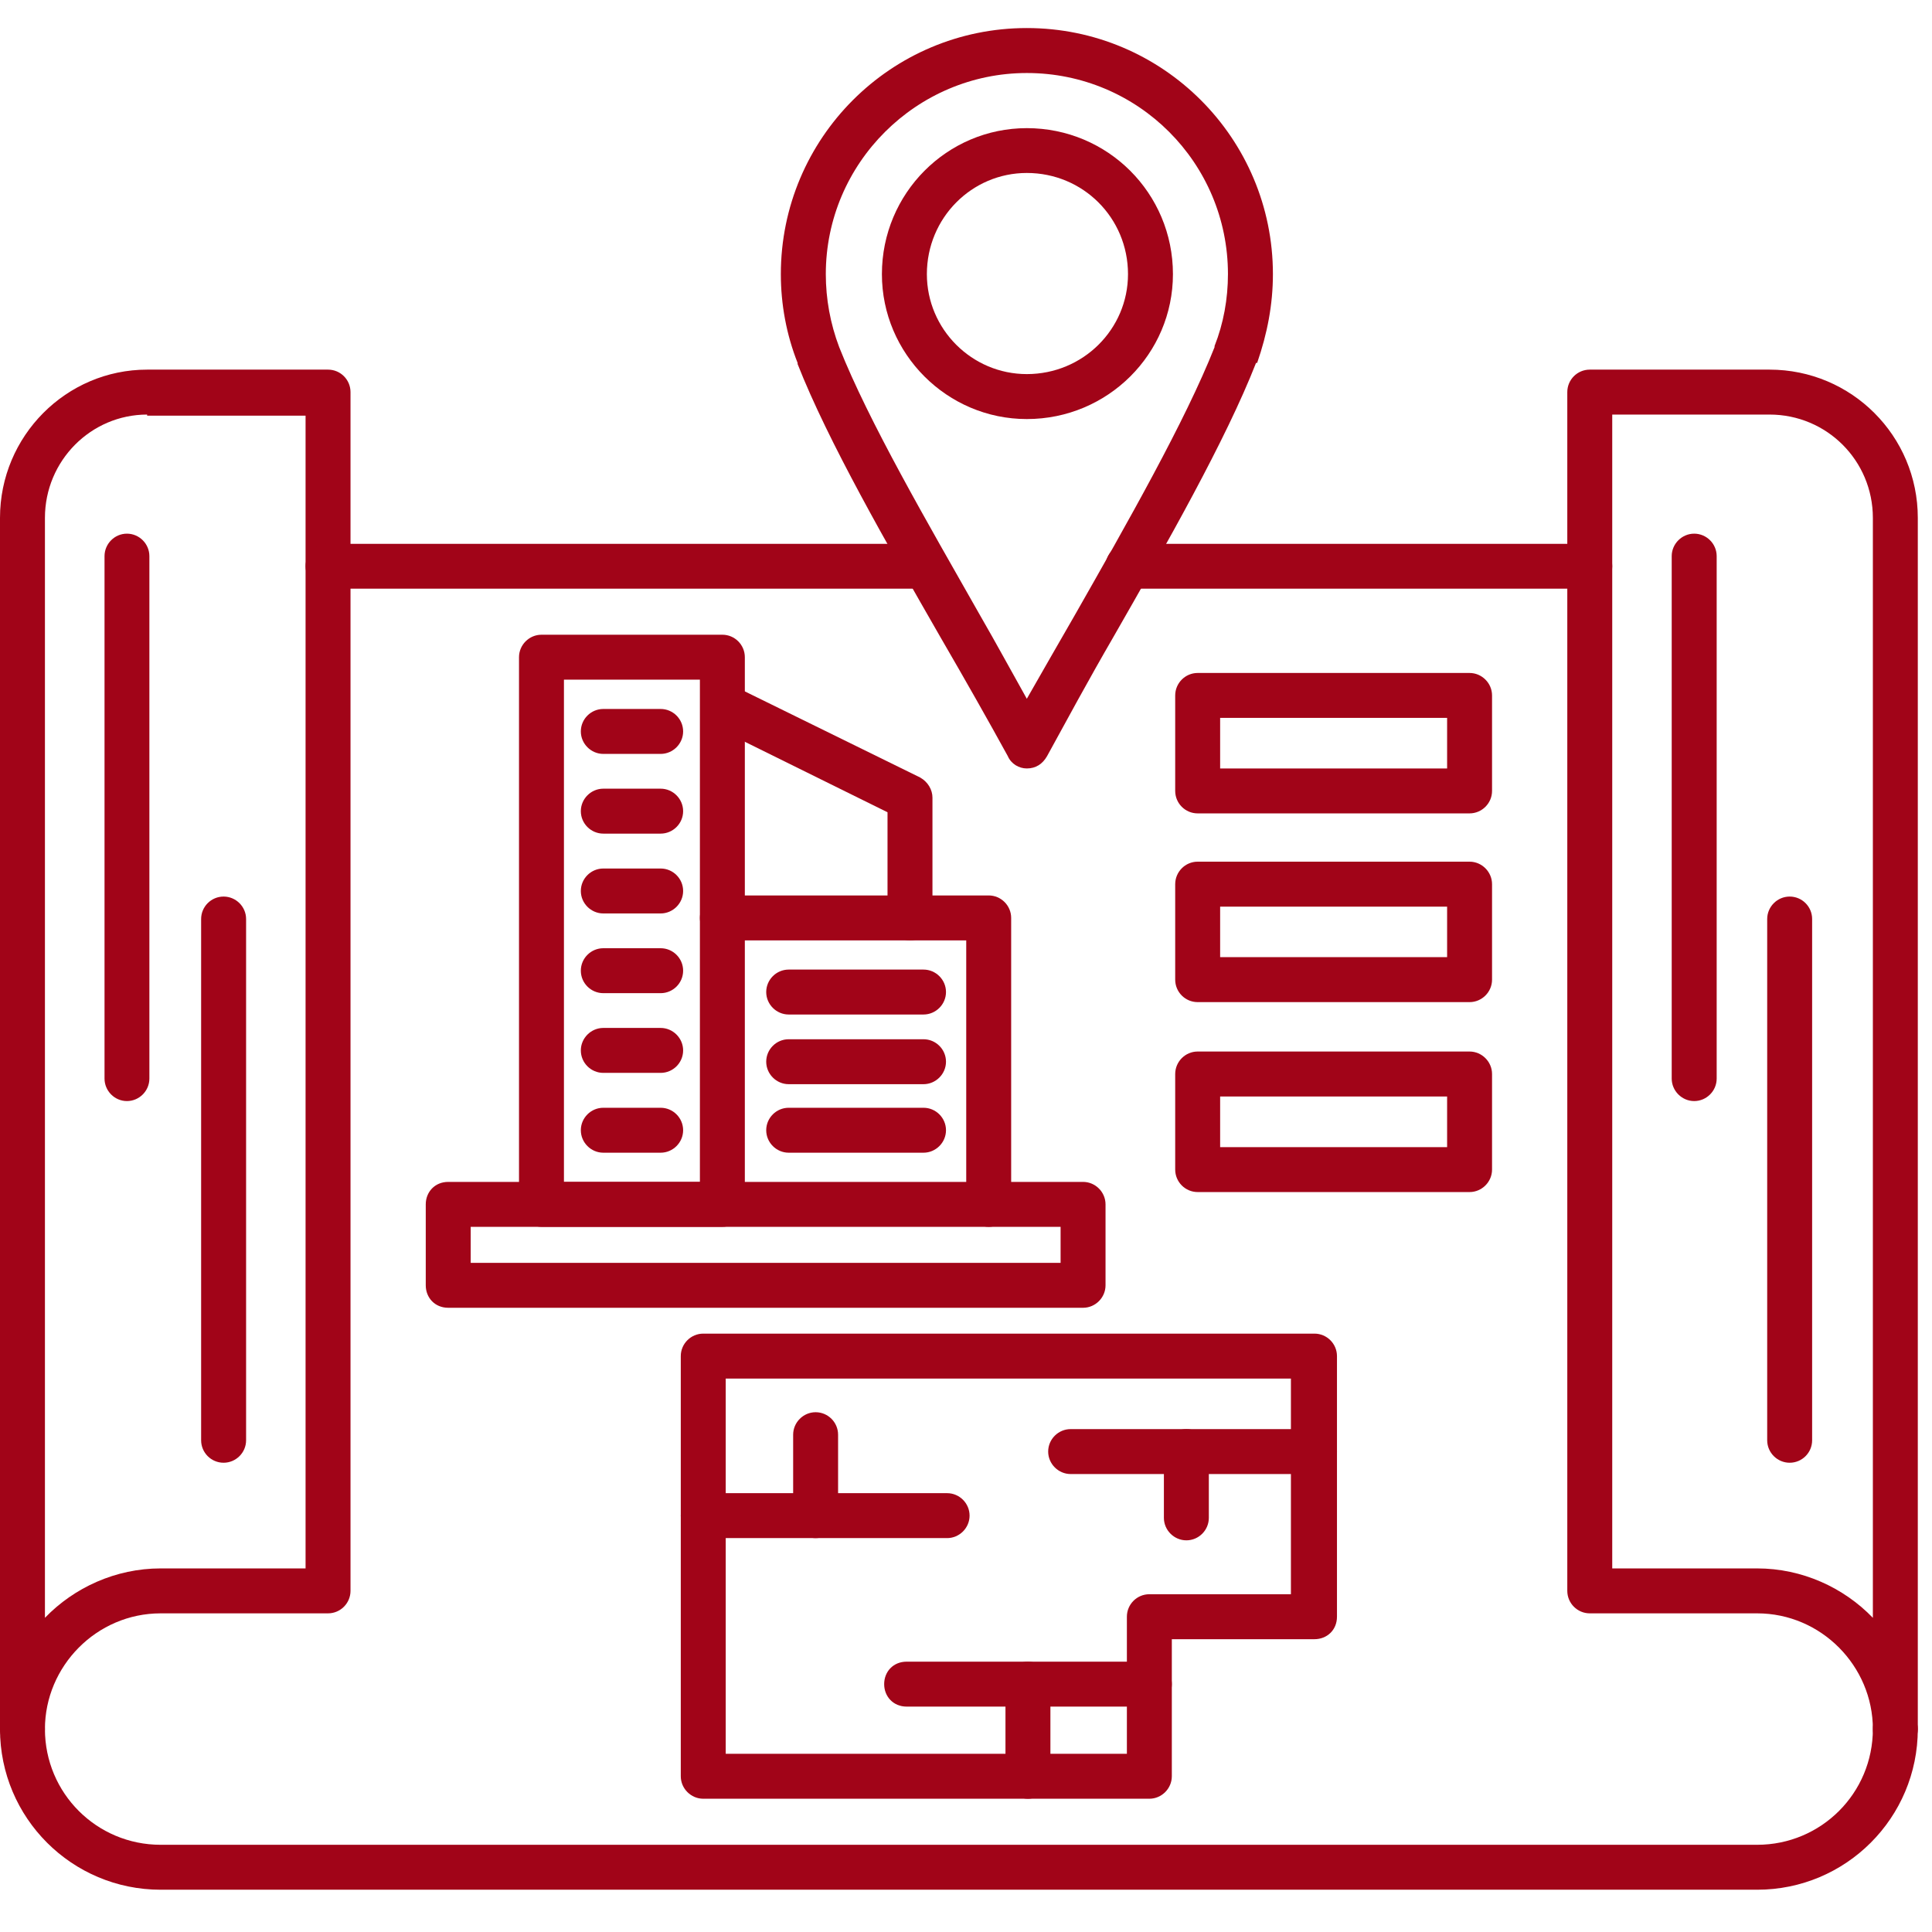 <svg xmlns="http://www.w3.org/2000/svg" xmlns:xlink="http://www.w3.org/1999/xlink" width="90" zoomAndPan="magnify" viewBox="0 0 67.5 67.5" height="90" preserveAspectRatio="xMidYMid meet" version="1.2"><defs><clipPath id="95189cb6f0"><path d="M 0 59 L 67.004 59 L 67.004 67 L 0 67 Z M 0 59 "/></clipPath><clipPath id="fb4a284bef"><path d="M 54 12 L 67.004 12 L 67.004 62 L 54 62 Z M 54 12 "/></clipPath></defs><g id="c9b4fcdff2"><path style=" stroke:none;fill-rule:evenodd;fill:#a10418;fill-opacity:1;" d="M 0.785 61.195 C 0.352 61.195 0 60.84 0 60.41 L 0 18.094 C 0 15.23 2.316 12.914 5.141 12.914 L 11.461 12.914 C 11.895 12.914 12.246 13.266 12.246 13.699 L 12.246 55.582 C 12.246 56.012 11.895 56.367 11.461 56.367 L 5.613 56.367 C 3.375 56.367 1.57 58.211 1.57 60.41 C 1.57 60.84 1.219 61.195 0.785 61.195 Z M 5.141 14.484 C 3.18 14.484 1.57 16.094 1.57 18.094 L 1.57 56.523 C 2.59 55.465 4.043 54.797 5.613 54.797 L 10.676 54.797 L 10.676 14.523 L 5.141 14.523 Z M 5.141 14.484 "/><g clip-rule="nonzero" clip-path="url(#95189cb6f0)"><path style=" stroke:none;fill-rule:evenodd;fill:#a10418;fill-opacity:1;" d="M 61.391 66.023 L 5.613 66.023 C 2.512 66.023 0 63.512 0 60.41 C 0 59.977 0.352 59.625 0.785 59.625 C 1.219 59.625 1.57 59.977 1.57 60.41 C 1.57 62.648 3.375 64.453 5.613 64.453 L 61.391 64.453 C 63.629 64.453 65.434 62.648 65.434 60.41 C 65.434 59.977 65.785 59.625 66.219 59.625 C 66.652 59.625 67.004 59.977 67.004 60.41 C 67.004 63.512 64.492 66.023 61.391 66.023 Z M 61.391 66.023 "/></g><g clip-rule="nonzero" clip-path="url(#fb4a284bef)"><path style=" stroke:none;fill-rule:evenodd;fill:#a10418;fill-opacity:1;" d="M 66.219 61.195 C 65.785 61.195 65.434 60.84 65.434 60.41 C 65.434 58.211 63.629 56.367 61.391 56.367 L 55.543 56.367 C 55.109 56.367 54.758 56.012 54.758 55.582 L 54.758 13.699 C 54.758 13.266 55.109 12.914 55.543 12.914 L 61.824 12.914 C 64.688 12.914 67.004 15.23 67.004 18.094 L 67.004 60.41 C 67.004 60.84 66.652 61.195 66.219 61.195 Z M 56.328 54.797 L 61.391 54.797 C 62.961 54.797 64.414 55.465 65.434 56.523 L 65.434 18.094 C 65.434 16.094 63.824 14.484 61.824 14.484 L 56.328 14.484 Z M 56.328 54.797 "/></g><path style=" stroke:none;fill-rule:evenodd;fill:#a10418;fill-opacity:1;" d="M 55.543 20.566 L 39.41 20.566 C 38.977 20.566 38.625 20.215 38.625 19.781 C 38.625 19.352 38.977 19 39.41 19 L 55.543 19 C 55.973 19 56.328 19.352 56.328 19.781 C 56.328 20.215 55.973 20.566 55.543 20.566 Z M 32.344 20.566 L 11.461 20.566 C 11.031 20.566 10.676 20.215 10.676 19.781 C 10.676 19.352 11.031 19 11.461 19 L 32.344 19 C 32.777 19 33.129 19.352 33.129 19.781 C 33.129 20.215 32.777 20.566 32.344 20.566 Z M 32.344 20.566 "/><path style=" stroke:none;fill-rule:evenodd;fill:#a10418;fill-opacity:1;" d="M 4.434 38.469 C 4.004 38.469 3.652 38.113 3.652 37.684 L 3.652 19.43 C 3.652 19 4.004 18.645 4.434 18.645 C 4.867 18.645 5.219 19 5.219 19.43 L 5.219 37.684 C 5.219 38.113 4.867 38.469 4.434 38.469 Z M 4.434 38.469 "/><path style=" stroke:none;fill-rule:evenodd;fill:#a10418;fill-opacity:1;" d="M 7.812 51.105 C 7.379 51.105 7.027 50.754 7.027 50.32 L 7.027 32.109 C 7.027 31.676 7.379 31.324 7.812 31.324 C 8.242 31.324 8.598 31.676 8.598 32.109 L 8.598 50.32 C 8.598 50.754 8.242 51.105 7.812 51.105 Z M 7.812 51.105 "/><path style=" stroke:none;fill-rule:evenodd;fill:#a10418;fill-opacity:1;" d="M 59.191 38.469 C 58.762 38.469 58.406 38.113 58.406 37.684 L 58.406 19.43 C 58.406 19 58.762 18.645 59.191 18.645 C 59.625 18.645 59.977 19 59.977 19.43 L 59.977 37.684 C 59.977 38.113 59.625 38.469 59.191 38.469 Z M 59.191 38.469 "/><path style=" stroke:none;fill-rule:evenodd;fill:#a10418;fill-opacity:1;" d="M 62.527 51.105 C 62.098 51.105 61.742 50.754 61.742 50.32 L 61.742 32.109 C 61.742 31.676 62.098 31.324 62.527 31.324 C 62.961 31.324 63.312 31.676 63.312 32.109 L 63.312 50.32 C 63.312 50.754 62.961 51.105 62.527 51.105 Z M 62.527 51.105 "/><path style=" stroke:none;fill-rule:evenodd;fill:#a10418;fill-opacity:1;" d="M 40.156 62.844 L 24.57 62.844 C 24.141 62.844 23.785 62.488 23.785 62.059 L 23.785 47.379 C 23.785 46.945 24.141 46.594 24.57 46.594 L 45.926 46.594 C 46.355 46.594 46.711 46.945 46.711 47.379 L 46.711 56.484 C 46.711 56.957 46.355 57.27 45.926 57.27 L 40.941 57.27 L 40.941 62.059 C 40.941 62.488 40.586 62.844 40.156 62.844 Z M 25.355 61.273 L 39.371 61.273 L 39.371 56.484 C 39.371 56.051 39.723 55.699 40.156 55.699 L 45.102 55.699 L 45.102 48.164 L 25.355 48.164 Z M 25.355 61.273 "/><path style=" stroke:none;fill-rule:evenodd;fill:#a10418;fill-opacity:1;" d="M 33.09 53.738 L 24.57 53.738 C 24.141 53.738 23.785 53.383 23.785 52.953 C 23.785 52.52 24.141 52.168 24.57 52.168 L 33.09 52.168 C 33.52 52.168 33.875 52.52 33.875 52.953 C 33.875 53.383 33.52 53.738 33.09 53.738 Z M 33.09 53.738 "/><path style=" stroke:none;fill-rule:evenodd;fill:#a10418;fill-opacity:1;" d="M 28.496 53.738 C 28.066 53.738 27.711 53.383 27.711 52.953 L 27.711 50.125 C 27.711 49.695 28.066 49.34 28.496 49.34 C 28.93 49.34 29.281 49.695 29.281 50.125 L 29.281 52.953 C 29.281 53.383 28.93 53.738 28.496 53.738 Z M 28.496 53.738 "/><path style=" stroke:none;fill-rule:evenodd;fill:#a10418;fill-opacity:1;" d="M 45.926 51.5 L 37.406 51.5 C 36.977 51.5 36.621 51.145 36.621 50.715 C 36.621 50.281 36.977 49.93 37.406 49.93 L 45.926 49.93 C 46.355 49.93 46.711 50.281 46.711 50.715 C 46.711 51.145 46.355 51.5 45.926 51.5 Z M 45.926 51.5 "/><path style=" stroke:none;fill-rule:evenodd;fill:#a10418;fill-opacity:1;" d="M 41.449 53.816 C 41.02 53.816 40.664 53.461 40.664 53.031 L 40.664 50.715 C 40.664 50.281 41.02 49.93 41.449 49.93 C 41.883 49.93 42.234 50.281 42.234 50.715 L 42.234 53.031 C 42.234 53.461 41.883 53.816 41.449 53.816 Z M 41.449 53.816 "/><path style=" stroke:none;fill-rule:evenodd;fill:#a10418;fill-opacity:1;" d="M 40.156 59.625 L 31.676 59.625 C 31.207 59.625 30.891 59.27 30.891 58.84 C 30.891 58.406 31.207 58.055 31.676 58.055 L 40.156 58.055 C 40.586 58.055 40.941 58.406 40.941 58.84 C 40.941 59.27 40.586 59.625 40.156 59.625 Z M 40.156 59.625 "/><path style=" stroke:none;fill-rule:evenodd;fill:#a10418;fill-opacity:1;" d="M 35.914 62.844 C 35.484 62.844 35.129 62.488 35.129 62.059 L 35.129 58.84 C 35.129 58.406 35.484 58.055 35.914 58.055 C 36.348 58.055 36.699 58.406 36.699 58.84 L 36.699 62.059 C 36.699 62.488 36.348 62.844 35.914 62.844 Z M 35.914 62.844 "/><path style=" stroke:none;fill-rule:evenodd;fill:#a10418;fill-opacity:1;" d="M 37.84 45.691 L 15.66 45.691 C 15.191 45.691 14.875 45.336 14.875 44.906 L 14.875 42.078 C 14.875 41.648 15.191 41.293 15.66 41.293 L 37.84 41.293 C 38.27 41.293 38.625 41.648 38.625 42.078 L 38.625 44.906 C 38.625 45.336 38.27 45.691 37.84 45.691 Z M 16.445 44.121 L 37.055 44.121 L 37.055 42.863 L 16.445 42.863 Z M 16.445 44.121 "/><path style=" stroke:none;fill-rule:evenodd;fill:#a10418;fill-opacity:1;" d="M 25.238 42.863 L 18.918 42.863 C 18.488 42.863 18.133 42.512 18.133 42.078 L 18.133 22.961 C 18.133 22.531 18.488 22.176 18.918 22.176 L 25.238 22.176 C 25.672 22.176 26.023 22.531 26.023 22.961 L 26.023 42.078 C 26.023 42.512 25.672 42.863 25.238 42.863 Z M 19.703 41.293 L 24.453 41.293 L 24.453 23.746 L 19.703 23.746 Z M 19.703 41.293 "/><path style=" stroke:none;fill-rule:evenodd;fill:#a10418;fill-opacity:1;" d="M 34.543 42.863 C 34.109 42.863 33.758 42.512 33.758 42.078 L 33.758 32.855 L 25.238 32.855 C 24.809 32.855 24.453 32.5 24.453 32.07 C 24.453 31.637 24.809 31.285 25.238 31.285 L 34.543 31.285 C 34.973 31.285 35.328 31.637 35.328 32.07 L 35.328 42.078 C 35.328 42.512 34.973 42.863 34.543 42.863 Z M 34.543 42.863 "/><path style=" stroke:none;fill-rule:evenodd;fill:#a10418;fill-opacity:1;" d="M 31.793 32.855 C 31.363 32.855 31.008 32.5 31.008 32.07 L 31.008 28.379 L 24.887 25.355 C 24.531 25.16 24.375 24.691 24.531 24.297 C 24.73 23.906 25.199 23.746 25.594 23.945 L 32.148 27.164 C 32.422 27.32 32.578 27.594 32.578 27.867 L 32.578 32.07 C 32.578 32.5 32.227 32.855 31.793 32.855 Z M 31.793 32.855 "/><path style=" stroke:none;fill-rule:evenodd;fill:#a10418;fill-opacity:1;" d="M 23.082 26.34 L 21.078 26.34 C 20.648 26.34 20.293 25.984 20.293 25.555 C 20.293 25.121 20.648 24.77 21.078 24.77 L 23.082 24.77 C 23.512 24.77 23.867 25.121 23.867 25.555 C 23.867 25.984 23.512 26.34 23.082 26.34 Z M 23.082 26.34 "/><path style=" stroke:none;fill-rule:evenodd;fill:#a10418;fill-opacity:1;" d="M 23.082 29.125 L 21.078 29.125 C 20.648 29.125 20.293 28.773 20.293 28.34 C 20.293 27.91 20.648 27.555 21.078 27.555 L 23.082 27.555 C 23.512 27.555 23.867 27.91 23.867 28.34 C 23.867 28.773 23.512 29.125 23.082 29.125 Z M 23.082 29.125 "/><path style=" stroke:none;fill-rule:evenodd;fill:#a10418;fill-opacity:1;" d="M 23.082 31.914 L 21.078 31.914 C 20.648 31.914 20.293 31.559 20.293 31.129 C 20.293 30.695 20.648 30.344 21.078 30.344 L 23.082 30.344 C 23.512 30.344 23.867 30.695 23.867 31.129 C 23.867 31.559 23.512 31.914 23.082 31.914 Z M 23.082 31.914 "/><path style=" stroke:none;fill-rule:evenodd;fill:#a10418;fill-opacity:1;" d="M 23.082 34.699 L 21.078 34.699 C 20.648 34.699 20.293 34.348 20.293 33.914 C 20.293 33.48 20.648 33.129 21.078 33.129 L 23.082 33.129 C 23.512 33.129 23.867 33.48 23.867 33.914 C 23.867 34.348 23.512 34.699 23.082 34.699 Z M 23.082 34.699 "/><path style=" stroke:none;fill-rule:evenodd;fill:#a10418;fill-opacity:1;" d="M 23.082 37.484 L 21.078 37.484 C 20.648 37.484 20.293 37.133 20.293 36.699 C 20.293 36.27 20.648 35.914 21.078 35.914 L 23.082 35.914 C 23.512 35.914 23.867 36.27 23.867 36.699 C 23.867 37.133 23.512 37.484 23.082 37.484 Z M 23.082 37.484 "/><path style=" stroke:none;fill-rule:evenodd;fill:#a10418;fill-opacity:1;" d="M 23.082 40.273 L 21.078 40.273 C 20.648 40.273 20.293 39.918 20.293 39.488 C 20.293 39.055 20.648 38.703 21.078 38.703 L 23.082 38.703 C 23.512 38.703 23.867 39.055 23.867 39.488 C 23.867 39.918 23.512 40.273 23.082 40.273 Z M 23.082 40.273 "/><path style=" stroke:none;fill-rule:evenodd;fill:#a10418;fill-opacity:1;" d="M 32.266 35.445 L 27.555 35.445 C 27.125 35.445 26.77 35.09 26.77 34.66 C 26.77 34.227 27.125 33.875 27.555 33.875 L 32.266 33.875 C 32.695 33.875 33.051 34.227 33.051 34.66 C 33.051 35.09 32.695 35.445 32.266 35.445 Z M 32.266 35.445 "/><path style=" stroke:none;fill-rule:evenodd;fill:#a10418;fill-opacity:1;" d="M 32.266 37.879 L 27.555 37.879 C 27.125 37.879 26.77 37.523 26.77 37.094 C 26.77 36.66 27.125 36.309 27.555 36.309 L 32.266 36.309 C 32.695 36.309 33.051 36.66 33.051 37.094 C 33.051 37.523 32.695 37.879 32.266 37.879 Z M 32.266 37.879 "/><path style=" stroke:none;fill-rule:evenodd;fill:#a10418;fill-opacity:1;" d="M 32.266 40.273 L 27.555 40.273 C 27.125 40.273 26.77 39.918 26.77 39.488 C 26.77 39.055 27.125 38.703 27.555 38.703 L 32.266 38.703 C 32.695 38.703 33.051 39.055 33.051 39.488 C 33.051 39.918 32.695 40.273 32.266 40.273 Z M 32.266 40.273 "/><path style=" stroke:none;fill-rule:evenodd;fill:#a10418;fill-opacity:1;" d="M 51.344 28.418 L 41.844 28.418 C 41.41 28.418 41.059 28.066 41.059 27.633 L 41.059 24.297 C 41.059 23.867 41.41 23.512 41.844 23.512 L 51.344 23.512 C 51.773 23.512 52.129 23.867 52.129 24.297 L 52.129 27.633 C 52.129 28.066 51.773 28.418 51.344 28.418 Z M 42.629 26.848 L 50.559 26.848 L 50.559 25.082 L 42.629 25.082 Z M 42.629 26.848 "/><path style=" stroke:none;fill-rule:evenodd;fill:#a10418;fill-opacity:1;" d="M 51.344 35.012 L 41.844 35.012 C 41.41 35.012 41.059 34.66 41.059 34.227 L 41.059 30.891 C 41.059 30.461 41.41 30.105 41.844 30.105 L 51.344 30.105 C 51.773 30.105 52.129 30.461 52.129 30.891 L 52.129 34.227 C 52.129 34.66 51.773 35.012 51.344 35.012 Z M 42.629 33.441 L 50.559 33.441 L 50.559 31.676 L 42.629 31.676 Z M 42.629 33.441 "/><path style=" stroke:none;fill-rule:evenodd;fill:#a10418;fill-opacity:1;" d="M 51.344 41.648 L 41.844 41.648 C 41.41 41.648 41.059 41.293 41.059 40.863 L 41.059 37.523 C 41.059 37.094 41.41 36.738 41.844 36.738 L 51.344 36.738 C 51.773 36.738 52.129 37.094 52.129 37.523 L 52.129 40.863 C 52.129 41.293 51.773 41.648 51.344 41.648 Z M 42.629 40.078 L 50.559 40.078 L 50.559 38.309 L 42.629 38.309 Z M 42.629 40.078 "/><path style=" stroke:none;fill-rule:evenodd;fill:#a10418;fill-opacity:1;" d="M 35.875 26.848 C 35.602 26.848 35.328 26.691 35.211 26.418 C 34.543 25.199 33.719 23.746 32.855 22.258 C 31.008 19.039 28.93 15.426 27.867 12.719 C 27.867 12.719 27.867 12.68 27.867 12.68 C 27.477 11.695 27.281 10.637 27.281 9.578 C 27.281 4.828 31.129 0.98 35.875 0.98 C 40.625 0.98 44.473 4.828 44.473 9.578 C 44.473 10.637 44.277 11.656 43.922 12.68 C 43.922 12.68 43.883 12.68 43.883 12.68 C 42.824 15.387 40.742 19.039 38.898 22.258 C 38.035 23.746 37.25 25.199 36.582 26.418 C 36.426 26.691 36.191 26.848 35.875 26.848 Z M 35.875 2.551 C 32.031 2.551 28.852 5.691 28.852 9.578 C 28.852 10.441 29.008 11.305 29.32 12.129 C 30.344 14.719 32.422 18.293 34.227 21.473 C 34.816 22.492 35.367 23.512 35.875 24.414 C 36.387 23.512 36.977 22.492 37.562 21.473 C 39.371 18.293 41.41 14.719 42.434 12.129 C 42.434 12.129 42.434 12.09 42.434 12.09 C 42.746 11.305 42.902 10.441 42.902 9.578 C 42.902 5.691 39.762 2.551 35.875 2.551 Z M 35.875 2.551 "/><path style=" stroke:none;fill-rule:evenodd;fill:#a10418;fill-opacity:1;" d="M 35.875 14.641 C 33.09 14.641 30.812 12.363 30.812 9.578 C 30.812 6.75 33.09 4.477 35.875 4.477 C 38.703 4.477 40.98 6.75 40.98 9.578 C 40.98 12.363 38.703 14.641 35.875 14.641 Z M 35.875 6.043 C 33.953 6.043 32.383 7.613 32.383 9.578 C 32.383 11.5 33.953 13.07 35.875 13.07 C 37.84 13.07 39.41 11.5 39.41 9.578 C 39.41 7.613 37.84 6.043 35.875 6.043 Z M 35.875 6.043 "/></g></svg>
